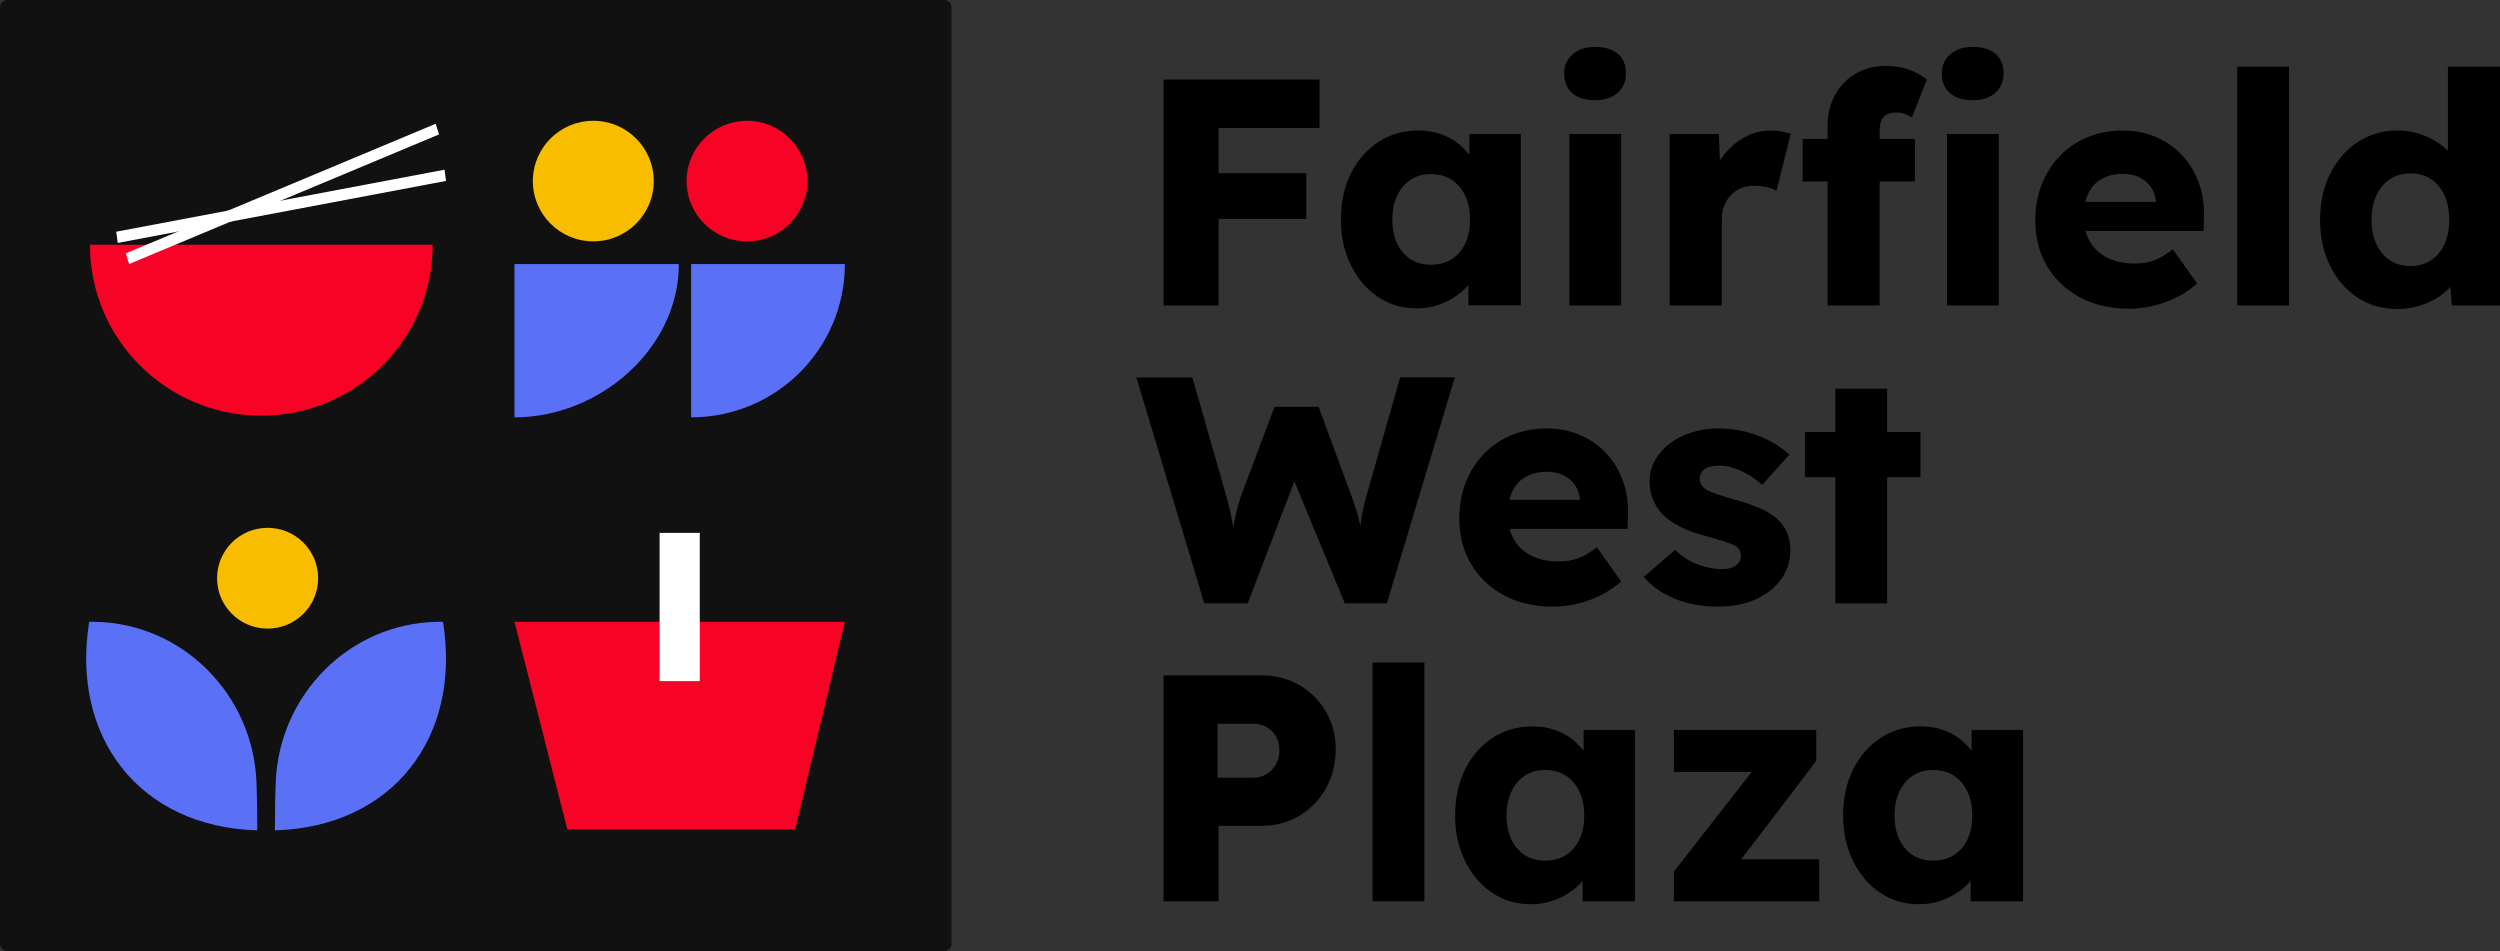<?xml version="1.0" encoding="UTF-8"?> <svg xmlns="http://www.w3.org/2000/svg" width="481" height="183" viewBox="0 0 481 183" fill="none"><rect x="0" y="0" width="481" height="183" fill="#333333" stroke="none"/><g clip-path="url(#clip0_5_142)"><path d="M223.87 58.767V15.3H234.456V58.767H223.87ZM228.789 24.617V15.304H253.88V24.617H228.789ZM228.789 42.127V33.309H251.327V42.127H228.789Z" fill="black"></path><path d="M272.557 59.323C269.776 59.323 267.294 58.587 265.115 57.119C262.936 55.651 261.203 53.62 259.918 51.034C258.629 48.447 257.987 45.518 257.987 42.246C257.987 38.974 258.629 35.934 259.918 33.367C261.203 30.801 262.967 28.783 265.211 27.312C267.454 25.844 270.004 25.108 272.869 25.108C274.447 25.108 275.888 25.335 277.197 25.793C278.506 26.247 279.658 26.878 280.651 27.688C281.647 28.495 282.496 29.427 283.203 30.482C283.907 31.536 284.427 32.665 284.76 33.865L282.707 33.618V25.793H292.606V58.764H282.52V50.817L284.76 50.756C284.427 51.915 283.89 53.014 283.142 54.048C282.394 55.085 281.483 55.994 280.402 56.78C279.321 57.567 278.118 58.187 276.792 58.642C275.463 59.096 274.052 59.326 272.56 59.326L272.557 59.323ZM275.297 50.939C276.833 50.939 278.162 50.586 279.281 49.884C280.399 49.183 281.273 48.176 281.895 46.874C282.517 45.569 282.83 44.029 282.83 42.249C282.83 40.47 282.52 38.927 281.895 37.625C281.273 36.32 280.402 35.306 279.281 34.581C278.159 33.859 276.83 33.496 275.297 33.496C273.763 33.496 272.506 33.859 271.404 34.581C270.303 35.306 269.443 36.32 268.821 37.625C268.199 38.931 267.886 40.473 267.886 42.249C267.886 44.026 268.195 45.572 268.821 46.874C269.443 48.179 270.303 49.183 271.404 49.884C272.506 50.586 273.801 50.939 275.297 50.939Z" fill="black"></path><path d="M306.924 19.274C305.058 19.274 303.593 18.83 302.536 17.938C301.479 17.05 300.948 15.775 300.948 14.12C300.948 12.629 301.489 11.408 302.566 10.456C303.644 9.503 305.099 9.028 306.924 9.028C308.75 9.028 310.246 9.472 311.282 10.364C312.319 11.256 312.839 12.507 312.839 14.12C312.839 15.653 312.309 16.894 311.252 17.846C310.191 18.799 308.75 19.274 306.924 19.274ZM301.944 58.767V25.797H311.904V58.767H301.944Z" fill="black"></path><path d="M321.243 58.767V25.797H330.707L331.142 36.537L329.275 34.489C329.772 32.709 330.591 31.116 331.737 29.709C332.879 28.302 334.215 27.183 335.751 26.356C337.288 25.529 338.926 25.115 340.67 25.115C341.418 25.115 342.112 25.176 342.757 25.302C343.4 25.427 343.991 25.573 344.532 25.735L341.792 36.727C341.333 36.439 340.725 36.198 339.953 36.011C339.181 35.825 338.386 35.733 337.556 35.733C336.642 35.733 335.792 35.889 335.003 36.198C334.215 36.51 333.548 36.954 333.011 37.534C332.471 38.113 332.046 38.798 331.737 39.581C331.424 40.368 331.271 41.26 331.271 42.253V58.77H321.246L321.243 58.767Z" fill="black"></path><path d="M346.83 34.923V26.726H368.433V34.923H346.83ZM351.623 58.767V24.179C351.623 22.027 352.088 20.081 353.023 18.341C353.958 16.602 355.263 15.226 356.946 14.212C358.629 13.198 360.59 12.69 362.83 12.69C364.408 12.69 365.859 12.917 367.189 13.371C368.518 13.829 369.701 14.47 370.737 15.297L367.872 22.562C367.331 22.274 366.811 22.047 366.315 21.881C365.819 21.715 365.36 21.633 364.945 21.633C364.197 21.633 363.575 21.759 363.075 22.006C362.579 22.254 362.215 22.637 361.987 23.155C361.76 23.674 361.644 24.305 361.644 25.051V58.767H351.619H351.623ZM379.579 19.274C377.71 19.274 376.248 18.83 375.191 17.938C374.133 17.05 373.603 15.775 373.603 14.12C373.603 12.629 374.144 11.408 375.221 10.456C376.299 9.503 377.754 9.028 379.579 9.028C381.405 9.028 382.901 9.472 383.937 10.364C384.974 11.256 385.494 12.507 385.494 14.12C385.494 15.653 384.964 16.894 383.907 17.846C382.85 18.799 381.405 19.274 379.579 19.274ZM374.599 58.767V25.797H384.563V58.767H374.599Z" fill="black"></path><path d="M409.65 59.387C405.999 59.387 402.821 58.652 400.125 57.184C397.426 55.716 395.332 53.705 393.836 51.163C392.341 48.617 391.593 45.708 391.593 42.439C391.593 39.914 392.008 37.595 392.837 35.486C393.666 33.377 394.829 31.543 396.325 29.99C397.817 28.438 399.592 27.237 401.648 26.39C403.701 25.542 405.955 25.119 408.403 25.119C410.85 25.119 412.856 25.532 414.787 26.359C416.718 27.19 418.387 28.346 419.798 29.838C421.208 31.329 422.289 33.089 423.034 35.116C423.782 37.144 424.111 39.361 424.03 41.761L423.965 44.429H397.63L396.199 38.842H415.875L414.817 40.022V38.781C414.732 37.747 414.413 36.825 413.852 36.018C413.291 35.211 412.553 34.581 411.642 34.123C410.728 33.669 409.691 33.442 408.529 33.442C406.91 33.442 405.53 33.764 404.388 34.404C403.246 35.045 402.386 35.977 401.805 37.198C401.223 38.419 400.934 39.92 400.934 41.7C400.934 43.48 401.315 45.108 402.087 46.45C402.855 47.796 403.977 48.84 405.449 49.586C406.924 50.332 408.675 50.705 410.711 50.705C412.122 50.705 413.376 50.498 414.477 50.084C415.575 49.671 416.772 48.966 418.057 47.972L422.728 54.556C421.443 55.675 420.073 56.584 418.618 57.289C417.163 57.994 415.681 58.519 414.165 58.872C412.649 59.225 411.146 59.401 409.65 59.401V59.387Z" fill="black"></path><path d="M430.444 58.767V12.815H440.408V58.764H430.444V58.767Z" fill="black"></path><path d="M461.202 59.448C458.337 59.448 455.794 58.713 453.574 57.245C451.354 55.777 449.6 53.746 448.312 51.159C447.027 48.572 446.381 45.623 446.381 42.311C446.381 38.998 447.023 36.049 448.312 33.462C449.597 30.875 451.364 28.838 453.605 27.346C455.845 25.854 458.418 25.112 461.325 25.112C462.82 25.112 464.251 25.339 465.621 25.797C466.991 26.251 468.236 26.875 469.357 27.658C470.476 28.444 471.39 29.346 472.097 30.36C472.801 31.374 473.219 32.421 473.341 33.496L470.975 34.055V12.819H481V58.767H471.723L471.162 51.254L473.154 51.566C473.029 52.6 472.624 53.593 471.941 54.546C471.254 55.499 470.374 56.336 469.293 57.062C468.215 57.787 466.978 58.367 465.591 58.801C464.2 59.235 462.735 59.452 461.202 59.452V59.448ZM463.755 51.19C465.292 51.19 466.621 50.817 467.739 50.071C468.858 49.325 469.721 48.291 470.323 46.965C470.924 45.64 471.227 44.087 471.227 42.307C471.227 40.527 470.924 38.913 470.323 37.588C469.721 36.262 468.858 35.228 467.739 34.482C466.617 33.737 465.288 33.364 463.755 33.364C462.222 33.364 460.9 33.737 459.802 34.482C458.7 35.228 457.84 36.262 457.218 37.588C456.596 38.913 456.283 40.487 456.283 42.307C456.283 44.128 456.596 45.64 457.218 46.965C457.84 48.291 458.7 49.325 459.802 50.071C460.9 50.817 462.219 51.19 463.755 51.19Z" fill="black"></path><path d="M231.713 116.09L218.639 72.623H229.411L235.948 95.473C236.237 96.507 236.496 97.552 236.727 98.609C236.955 99.664 237.142 100.671 237.288 101.62C237.434 102.573 237.546 103.451 237.631 104.258C237.713 105.064 237.798 105.739 237.879 106.275H236.509C236.757 104.742 236.975 103.379 237.162 102.176C237.349 100.976 237.566 99.847 237.815 98.793C238.063 97.738 238.376 96.629 238.749 95.47L245.225 78.271H253.693L260.043 95.47C260.54 96.836 260.954 98.118 261.287 99.318C261.621 100.518 261.879 101.667 262.066 102.762C262.253 103.861 262.409 104.946 262.532 106.024L261.287 106.21C261.369 105.465 261.434 104.773 261.474 104.129C261.515 103.488 261.57 102.868 261.631 102.267C261.692 101.667 261.763 101.037 261.848 100.372C261.93 99.711 262.056 98.975 262.222 98.169C262.389 97.362 262.617 96.44 262.909 95.406L269.385 72.616H279.906L266.832 116.083H258.738L248.404 91.059L249.587 91.185L240.062 116.083H231.72L231.713 116.09Z" fill="black"></path><path d="M298.831 116.71C295.18 116.71 292.001 115.974 289.305 114.506C286.606 113.038 284.512 111.028 283.017 108.485C281.521 105.939 280.773 103.03 280.773 99.762C280.773 97.236 281.188 94.917 282.017 92.809C282.847 90.697 284.009 88.866 285.505 87.313C286.997 85.76 288.772 84.56 290.828 83.713C292.882 82.865 295.135 82.441 297.583 82.441C300.03 82.441 302.036 82.855 303.967 83.682C305.898 84.513 307.567 85.669 308.978 87.16C310.388 88.652 311.469 90.412 312.214 92.439C312.962 94.466 313.292 96.684 313.21 99.084L313.145 101.752H286.81L285.379 96.165H305.055L303.998 97.345V96.104C303.913 95.07 303.593 94.148 303.032 93.341C302.471 92.534 301.734 91.903 300.823 91.446C299.908 90.992 298.871 90.764 297.709 90.764C296.091 90.764 294.71 91.086 293.568 91.727C292.426 92.368 291.566 93.3 290.985 94.521C290.403 95.741 290.114 97.243 290.114 99.023C290.114 100.803 290.495 102.43 291.267 103.773C292.035 105.119 293.157 106.163 294.629 106.909C296.104 107.655 297.855 108.028 299.891 108.028C301.302 108.028 302.556 107.821 303.658 107.407C304.756 106.994 305.952 106.288 307.237 105.295L311.908 111.879C310.623 112.998 309.253 113.906 307.798 114.611C306.343 115.317 304.861 115.842 303.345 116.195C301.829 116.547 300.326 116.724 298.831 116.724V116.71Z" fill="black"></path><path d="M330.706 116.71C327.47 116.71 324.615 116.191 322.147 115.157C319.675 114.123 317.717 112.737 316.262 110.997L322.3 105.783C323.584 107.068 325.039 108.007 326.658 108.607C328.276 109.207 329.812 109.509 331.264 109.509C331.845 109.509 332.362 109.448 332.821 109.323C333.276 109.197 333.66 109.021 333.973 108.794C334.286 108.567 334.524 108.299 334.69 107.987C334.857 107.678 334.938 107.316 334.938 106.902C334.938 106.075 334.565 105.434 333.82 104.976C333.446 104.77 332.824 104.522 331.95 104.23C331.08 103.942 329.958 103.61 328.588 103.237C326.637 102.739 324.948 102.149 323.513 101.467C322.082 100.786 320.909 99.989 319.995 99.077C319.165 98.209 318.519 97.246 318.064 96.189C317.608 95.131 317.381 93.944 317.381 92.619C317.381 91.086 317.744 89.7 318.468 88.459C319.192 87.218 320.172 86.14 321.395 85.231C322.619 84.323 324.03 83.628 325.628 83.15C327.225 82.675 328.874 82.434 330.577 82.434C332.403 82.434 334.146 82.641 335.805 83.055C337.464 83.469 339.011 84.048 340.445 84.794C341.877 85.54 343.155 86.428 344.273 87.462L339.042 93.3C338.294 92.599 337.454 91.965 336.519 91.405C335.584 90.846 334.622 90.402 333.623 90.069C332.627 89.737 331.712 89.571 330.883 89.571C330.261 89.571 329.71 89.625 329.234 89.727C328.755 89.832 328.35 89.998 328.021 90.222C327.688 90.449 327.439 90.72 327.273 91.029C327.106 91.341 327.025 91.703 327.025 92.117C327.025 92.531 327.137 92.924 327.365 93.297C327.592 93.67 327.915 93.978 328.33 94.229C328.745 94.477 329.408 94.758 330.322 95.067C331.233 95.375 332.481 95.762 334.058 96.216C336.009 96.755 337.689 97.355 339.103 98.016C340.513 98.677 341.635 99.464 342.465 100.376C343.128 101.081 343.627 101.898 343.96 102.83C344.294 103.763 344.457 104.766 344.457 105.841C344.457 107.953 343.865 109.824 342.682 111.462C341.499 113.096 339.871 114.381 337.794 115.31C335.717 116.242 333.351 116.707 330.696 116.707L330.706 116.71Z" fill="black"></path><path d="M347.268 91.812V83.119H369.497V91.812H347.268ZM353.122 116.09V74.796H363.085V116.09H353.122Z" fill="black"></path><path d="M223.87 173.412V129.946H242.672C245.412 129.946 247.849 130.566 249.988 131.807C252.126 133.048 253.826 134.746 255.093 136.899C256.361 139.052 256.994 141.473 256.994 144.164C256.994 146.856 256.361 149.494 255.093 151.708C253.826 153.922 252.126 155.671 249.988 156.956C247.849 158.241 245.412 158.882 242.672 158.882H234.452V173.412H223.867H223.87ZM234.269 149.63H241.18C242.091 149.63 242.924 149.402 243.672 148.948C244.419 148.494 245.021 147.873 245.477 147.087C245.932 146.3 246.163 145.388 246.163 144.354C246.163 143.32 245.936 142.368 245.477 141.622C245.021 140.876 244.419 140.296 243.672 139.883C242.924 139.469 242.094 139.262 241.18 139.262H234.269V149.633V149.63Z" fill="black"></path><path d="M264.088 173.412V127.464H274.052V173.412H264.088Z" fill="black"></path><path d="M294.534 173.972C291.753 173.972 289.271 173.236 287.092 171.768C284.913 170.3 283.18 168.269 281.895 165.682C280.606 163.096 279.964 160.167 279.964 156.895C279.964 153.623 280.606 150.582 281.895 148.016C283.18 145.449 284.944 143.432 287.188 141.961C289.431 140.493 291.981 139.757 294.846 139.757C296.424 139.757 297.865 139.984 299.174 140.442C300.483 140.896 301.635 141.527 302.628 142.337C303.624 143.144 304.473 144.076 305.181 145.131C305.884 146.185 306.404 147.314 306.737 148.514L304.684 148.267V140.442H314.583V173.412H304.497V165.465L306.737 165.404C306.404 166.564 305.867 167.662 305.119 168.696C304.371 169.734 303.46 170.642 302.379 171.429C301.298 172.216 300.095 172.836 298.769 173.29C297.44 173.745 296.029 173.975 294.537 173.975L294.534 173.972ZM297.274 165.588C298.81 165.588 300.139 165.235 301.258 164.533C302.376 163.831 303.25 162.824 303.872 161.523C304.494 160.217 304.807 158.678 304.807 156.898C304.807 155.118 304.497 153.576 303.872 152.274C303.25 150.969 302.379 149.955 301.258 149.229C300.136 148.507 298.807 148.145 297.274 148.145C295.74 148.145 294.483 148.507 293.381 149.229C292.28 149.955 291.42 150.969 290.798 152.274C290.176 153.579 289.863 155.122 289.863 156.898C289.863 158.675 290.172 160.221 290.798 161.523C291.42 162.828 292.28 163.831 293.381 164.533C294.483 165.235 295.778 165.588 297.274 165.588Z" fill="black"></path><path d="M322.051 173.412V167.7L339.609 145.222V148.514H322.051V140.442H349.447V146.402L332.824 168.198L332.576 165.34H350.008V173.412H322.051Z" fill="black"></path><path d="M369.184 173.972C366.403 173.972 363.925 173.236 361.746 171.768C359.567 170.3 357.833 168.269 356.545 165.682C355.26 163.096 354.614 160.167 354.614 156.895C354.614 153.623 355.257 150.582 356.545 148.016C357.83 145.449 359.598 143.432 361.838 141.961C364.078 140.493 366.631 139.757 369.497 139.757C371.074 139.757 372.515 139.984 373.824 140.442C375.133 140.896 376.285 141.527 377.281 142.337C378.277 143.144 379.127 144.076 379.834 145.131C380.538 146.185 381.058 147.314 381.391 148.514L379.338 148.267V140.442H389.237V173.412H379.151V165.465L381.391 165.404C381.058 166.564 380.521 167.662 379.773 168.696C379.025 169.734 378.111 170.642 377.033 171.429C375.952 172.216 374.749 172.836 373.423 173.29C372.097 173.745 370.683 173.975 369.191 173.975L369.184 173.972ZM371.924 165.588C373.457 165.588 374.79 165.235 375.908 164.533C377.03 163.828 377.9 162.824 378.526 161.523C379.148 160.217 379.46 158.678 379.46 156.898C379.46 155.118 379.148 153.576 378.526 152.274C377.903 150.969 377.03 149.955 375.908 149.229C374.79 148.507 373.457 148.145 371.924 148.145C370.391 148.145 369.133 148.507 368.032 149.229C366.93 149.955 366.07 150.969 365.448 152.274C364.826 153.579 364.513 155.122 364.513 156.898C364.513 158.675 364.826 160.221 365.448 161.523C366.07 162.828 366.93 163.831 368.032 164.533C369.13 165.238 370.428 165.588 371.924 165.588Z" fill="black"></path><path d="M181.643 0H1.428C0.639 0 0 0.638 0 1.424V181.576C0 182.362 0.639 183 1.428 183H181.643C182.431 183 183.071 182.362 183.071 181.576V1.424C183.071 0.638 182.431 0 181.643 0Z" fill="#111111"></path><path d="M17.163 119.636C17.534 119.632 17.908 119.636 18.285 119.639C35.116 119.941 48.632 133.587 49.335 150.358C49.468 153.491 49.502 156.63 49.502 159.756C26.808 159.122 13.577 141.784 17.163 119.636Z" fill="#5A71F7"></path><path d="M85.233 119.636C84.862 119.632 84.489 119.636 84.111 119.639C67.281 119.941 53.765 133.587 53.061 150.358C52.928 153.491 52.895 156.63 52.895 159.756C75.589 159.122 88.819 141.784 85.233 119.636Z" fill="#5A71F7"></path><path d="M51.487 120.944C56.857 120.944 61.21 116.603 61.21 111.248C61.21 105.893 56.857 101.552 51.487 101.552C46.118 101.552 41.765 105.893 41.765 111.248C41.765 116.603 46.118 120.944 51.487 120.944Z" fill="#F9BD00"></path><path d="M83.248 47.091C83.248 65.252 68.484 79.977 50.273 79.977C32.063 79.977 17.299 65.252 17.299 47.091" fill="#F80225"></path><path d="M132.974 80.299C149.308 80.299 162.552 67.093 162.552 50.8H132.974V80.299Z" fill="#5A71F7"></path><path d="M143.729 46.437C150.152 46.437 155.359 41.244 155.359 34.838C155.359 28.433 150.152 23.24 143.729 23.24C137.307 23.24 132.1 28.433 132.1 34.838C132.1 41.244 137.307 46.437 143.729 46.437Z" fill="#F80225"></path><path d="M98.987 80.299C115.321 80.299 130.608 67.093 130.608 50.8H98.987V80.299Z" fill="#5A71F7"></path><path d="M114.151 46.437C120.574 46.437 125.781 41.244 125.781 34.838C125.781 28.433 120.574 23.24 114.151 23.24C107.729 23.24 102.522 28.433 102.522 34.838C102.522 41.244 107.729 46.437 114.151 46.437Z" fill="#F9BD00"></path><path d="M152.99 159.577H109.158L98.987 119.636H162.552L152.99 159.577Z" fill="#F80225"></path><path d="M126.906 102.522V131.051H134.636V102.522H126.906Z" fill="white"></path><path d="M85.814 34.808L22.65 46.742L22.365 44.579L85.529 32.648L85.814 34.808Z" fill="white"></path><path d="M84.471 25.861L24.839 50.803L24.19 48.755L83.822 23.813L84.471 25.861Z" fill="white"></path></g><defs><clipPath id="clip0_5_142"><rect width="481" height="183" fill="white"></rect></clipPath></defs></svg> 